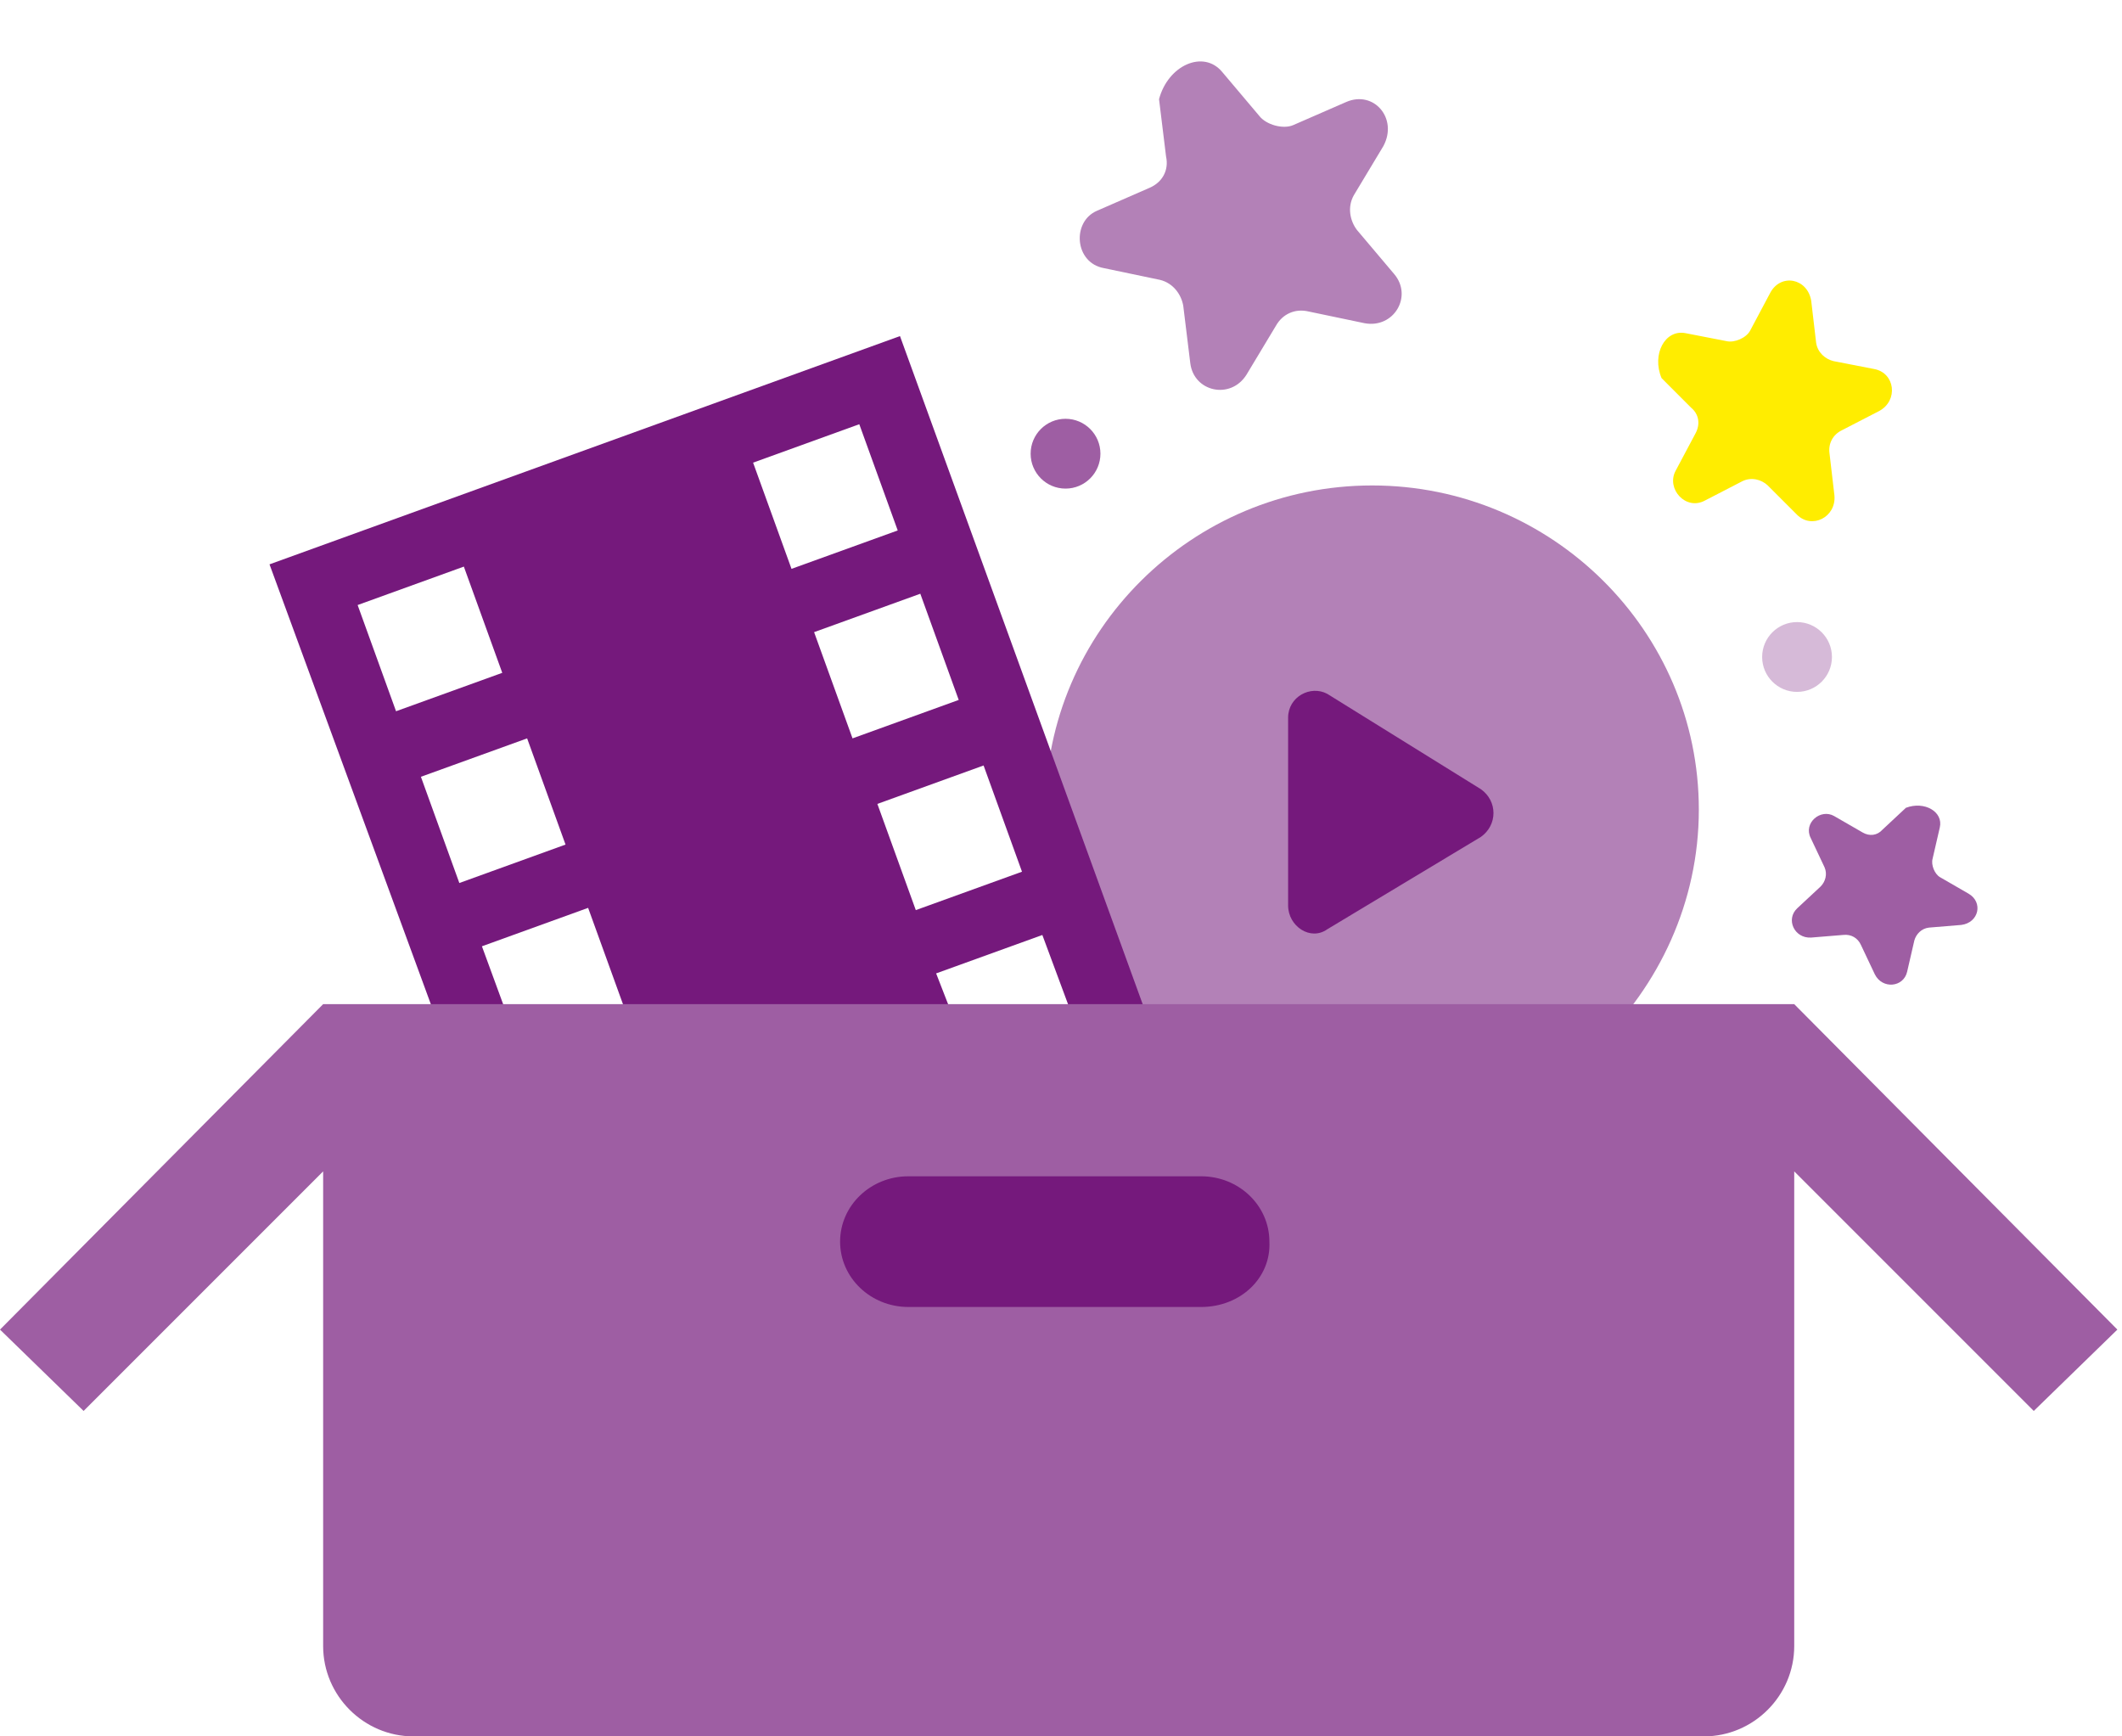 <svg width="110" height="90" viewBox="0 0 110 90" fill="none" xmlns="http://www.w3.org/2000/svg">
<path d="M59.723 54.194H82.764C85.99 51.108 88.064 46.765 88.064 41.964C88.064 32.706 80.46 25.162 71.129 25.162C61.797 25.162 54.193 32.706 54.193 41.964C54.424 46.879 56.498 51.222 59.723 54.194Z" fill="#B381B7"/>
<path d="M68.801 35.962L76.767 40.906C77.636 41.524 77.636 42.76 76.767 43.378L68.801 48.167C67.932 48.785 66.773 48.013 66.773 46.931V37.198C66.773 36.117 67.932 35.499 68.801 35.962Z" fill="#75197C"/>
<path d="M59.421 52.562L46.653 17.42L13.971 29.251L22.522 52.562H26.27L24.982 49.048L30.487 47.056L32.479 52.562H49.347L48.527 50.453L54.033 48.462L55.555 52.562H59.421ZM26.036 34.874L20.53 36.865L18.539 31.36L24.045 29.368L26.036 34.874ZM29.316 43.776L23.811 45.768L21.819 40.262L27.325 38.271L29.316 43.776ZM46.536 27.494L41.03 29.485L39.039 23.98L44.544 21.988L46.536 27.494ZM49.698 36.279L44.193 38.271L42.201 32.765L47.707 30.774L49.698 36.279ZM52.978 45.182L47.473 47.173L45.481 41.668L50.987 39.676L52.978 45.182Z" fill="#75197C"/>
<path d="M63.345 3.717L65.275 6.003C65.635 6.472 66.517 6.712 67.039 6.484L69.781 5.288C71.216 4.661 72.484 6.142 71.71 7.574L70.18 10.119C69.829 10.741 69.986 11.455 70.345 11.924L72.275 14.209C73.24 15.352 72.263 17.03 70.744 16.754L67.837 16.146C67.143 15.98 66.49 16.265 66.14 16.887L64.609 19.432C63.778 20.733 61.884 20.308 61.702 18.824L61.338 15.854C61.24 15.272 60.822 14.672 60.128 14.505L57.221 13.897C55.702 13.622 55.552 11.497 56.858 10.928L59.599 9.731C60.252 9.447 60.602 8.825 60.446 8.111L60.082 5.141C60.553 3.372 62.38 2.574 63.345 3.717Z" fill="#B381B7"/>
<path d="M100.556 42.885L100.182 44.508C100.093 44.825 100.285 45.303 100.566 45.466L102.043 46.319C102.817 46.765 102.581 47.824 101.669 47.941L99.996 48.079C99.595 48.123 99.325 48.428 99.236 48.744L98.862 50.367C98.675 51.179 97.582 51.284 97.189 50.505L96.471 48.987C96.309 48.617 95.957 48.414 95.556 48.459L93.883 48.596C93.011 48.645 92.556 47.646 93.165 47.078L94.384 45.942C94.613 45.707 94.742 45.322 94.58 44.952L93.863 43.434C93.469 42.655 94.378 41.893 95.081 42.299L96.558 43.151C96.909 43.354 97.31 43.31 97.58 43.006L98.798 41.87C99.759 41.505 100.743 42.074 100.556 42.885Z" fill="#9E5EA3"/>
<path d="M87.371 17.268L89.496 17.681C89.912 17.782 90.525 17.511 90.723 17.138L91.764 15.18C92.309 14.155 93.696 14.414 93.89 15.593L94.144 17.761C94.22 18.28 94.628 18.616 95.043 18.717L97.168 19.13C98.231 19.337 98.417 20.751 97.423 21.298L95.483 22.299C95.011 22.526 94.763 22.992 94.839 23.511L95.093 25.679C95.195 26.809 93.919 27.446 93.154 26.68L91.623 25.149C91.307 24.861 90.8 24.711 90.328 24.938L88.388 25.94C87.394 26.487 86.362 25.34 86.857 24.408L87.898 22.451C88.146 21.985 88.07 21.466 87.662 21.13L86.132 19.598C85.614 18.367 86.308 17.062 87.371 17.268Z" fill="#FFED00"/>
<circle cx="55.235" cy="23.516" r="1.809" fill="#9E5EA3"/>
<circle cx="93.155" cy="34.053" r="1.809" fill="#D6BAD8"/>
<path d="M109.76 68.915L93.009 52.047H16.751L0 68.915L4.334 73.132L16.751 60.715V85.315C16.751 87.892 18.86 90 21.437 90H88.324C90.901 90 93.009 87.892 93.009 85.315V60.715L105.426 73.132L109.76 68.915Z" fill="#9E5EA3"/>
<path d="M62.264 67.743H47.087C45.132 67.743 43.549 66.228 43.549 64.356C43.549 62.484 45.132 60.969 47.087 60.969H62.264C64.22 60.969 65.803 62.484 65.803 64.356C65.896 66.228 64.313 67.743 62.264 67.743Z" fill="#75197C"/>
</svg>
